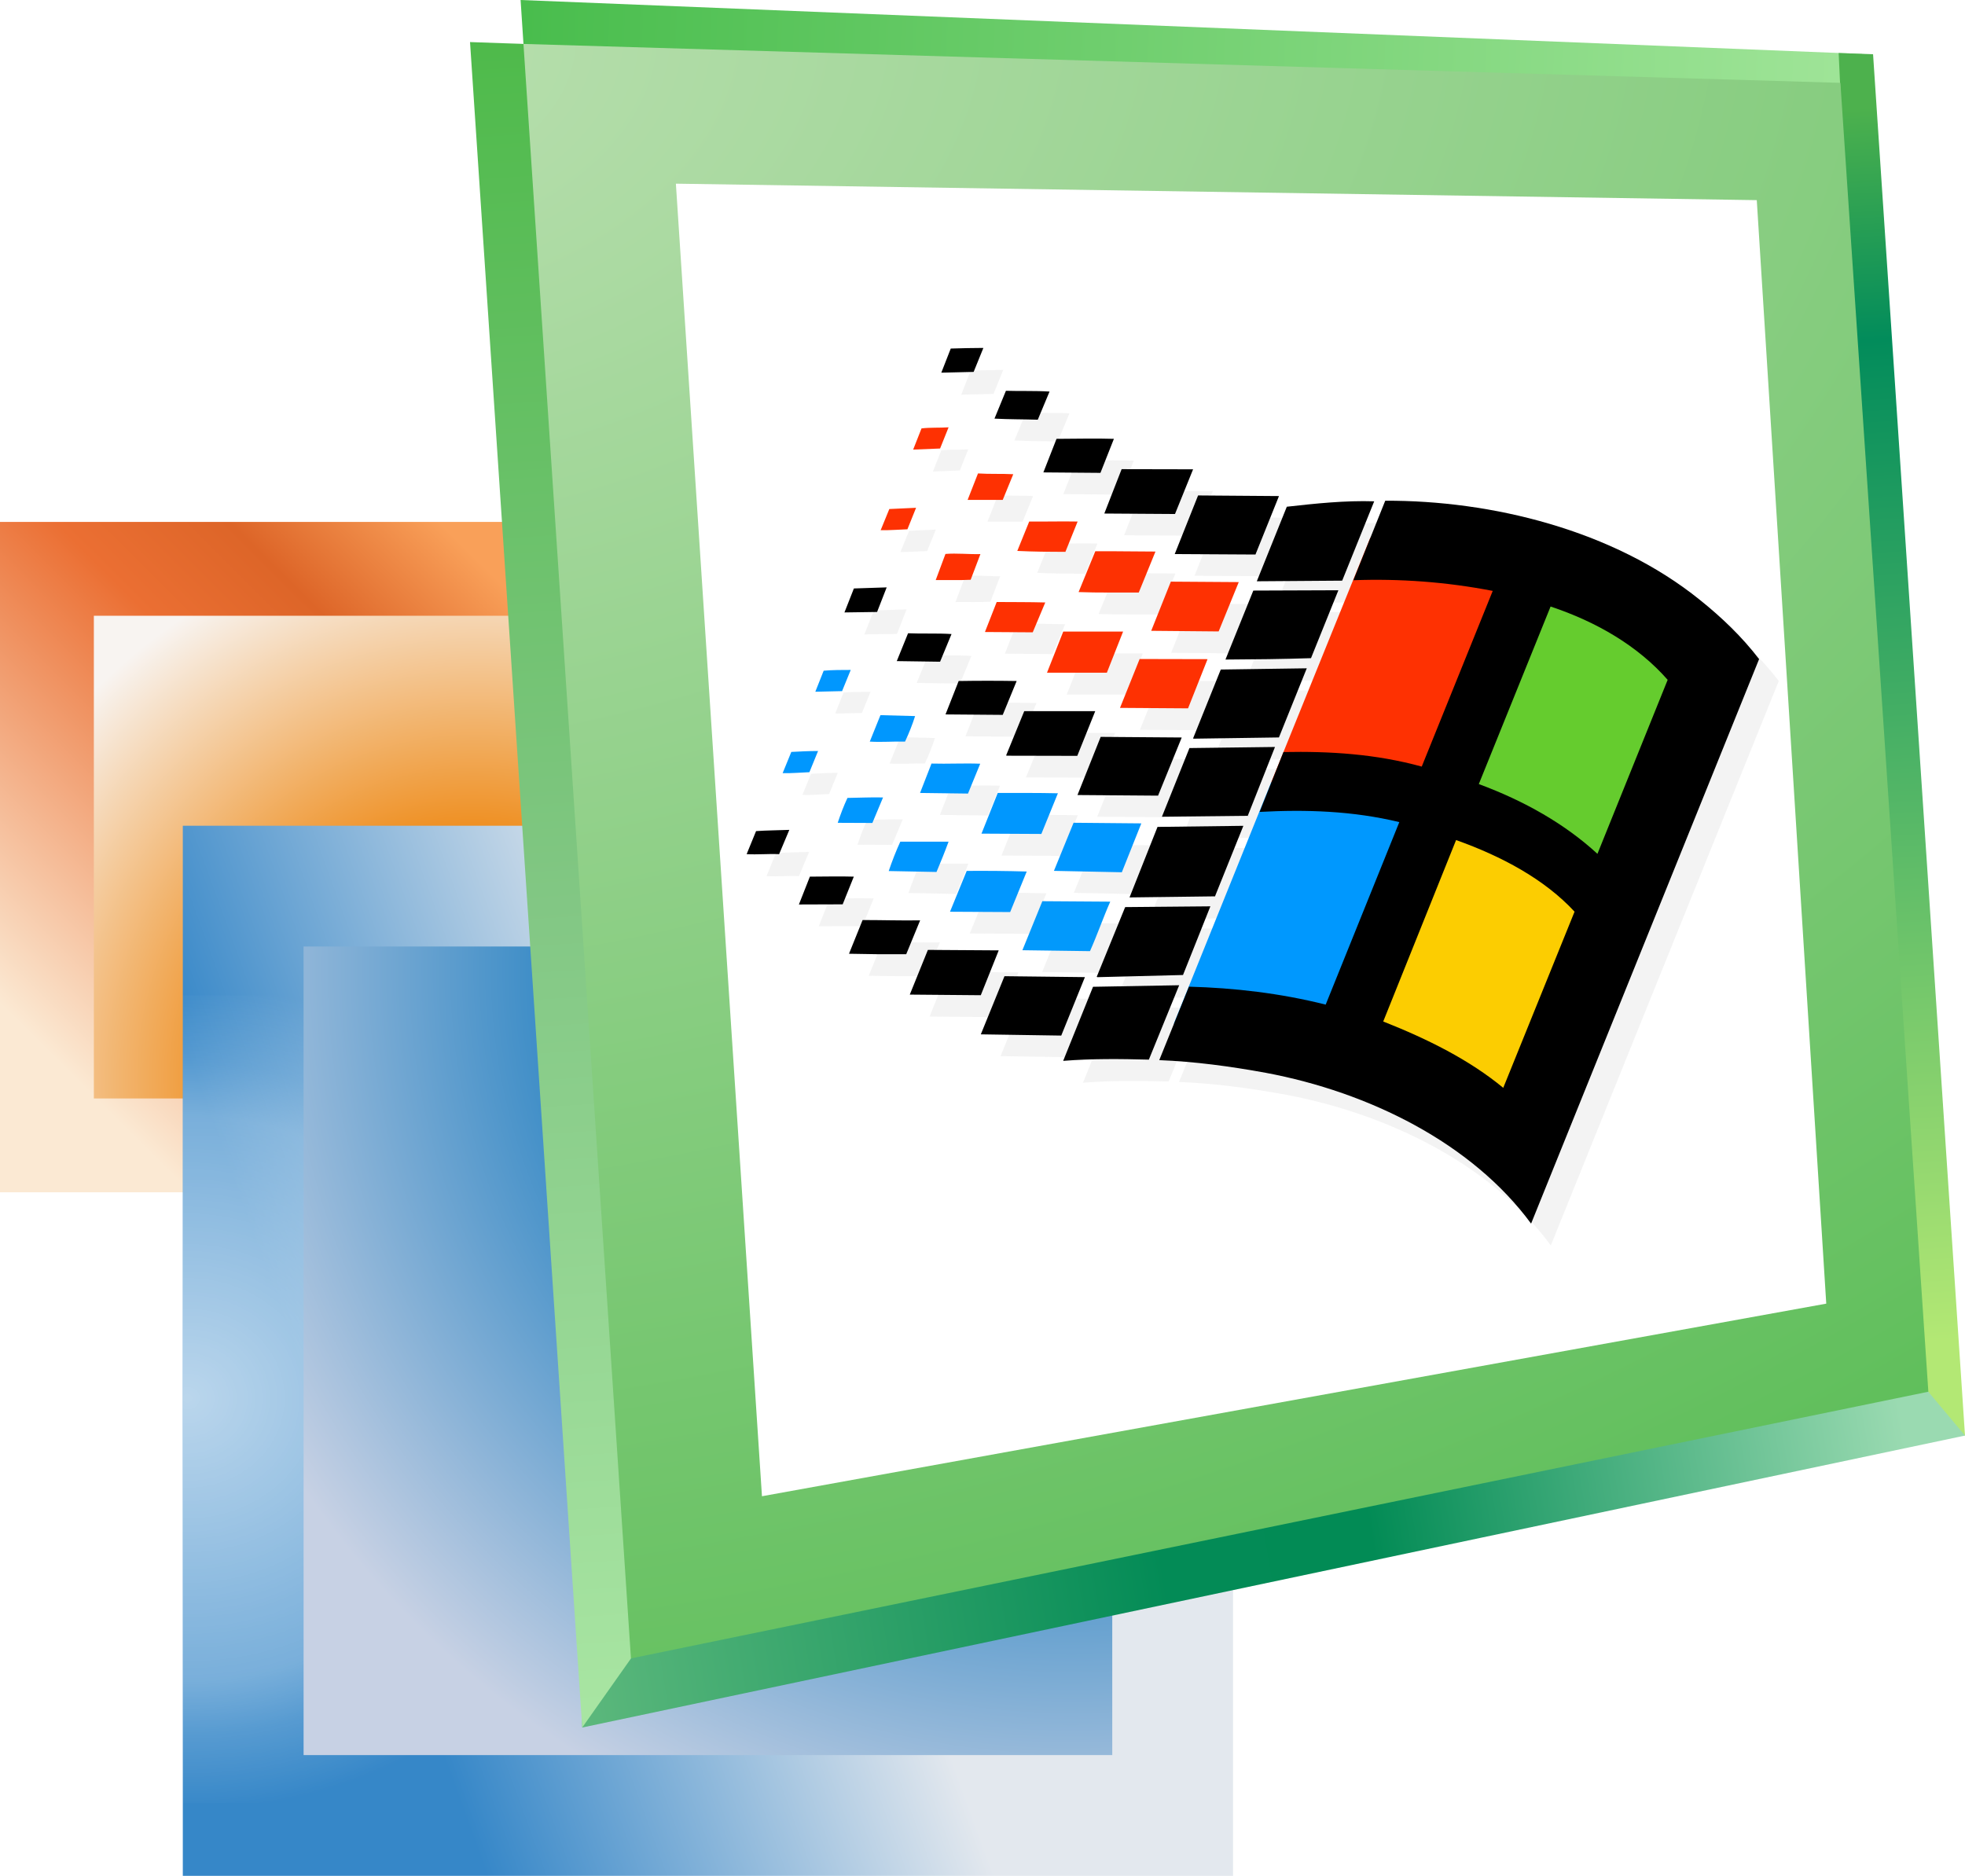 <?xml version="1.0" encoding="UTF-8" standalone="no"?>
<svg
   width="2077.836"
   height="1983.746"
   viewBox="0 0 2077.836 1983.746"
   version="1.1"
   id="svg2381"
   sodipodi:docname="Windows ME Icon Accurate.svg"
   inkscape:version="1.3.2 (091e20e, 2023-11-25, custom)"
   xmlns:inkscape="http://www.inkscape.org/namespaces/inkscape"
   xmlns:sodipodi="http://sodipodi.sourceforge.net/DTD/sodipodi-0.dtd"
   xmlns:xlink="http://www.w3.org/1999/xlink"
   xmlns="http://www.w3.org/2000/svg"
   xmlns:svg="http://www.w3.org/2000/svg"
   xmlns:rdf="http://www.w3.org/1999/02/22-rdf-syntax-ns#"
   xmlns:cc="http://creativecommons.org/ns#"
   xmlns:dc="http://purl.org/dc/elements/1.1/">
  <defs
     id="defs2375">
    <linearGradient
       id="linearGradient27"
       inkscape:collect="always">
      <stop
         style="stop-color:#4db14d;stop-opacity:1;"
         offset="0"
         id="stop30" />
      <stop
         style="stop-color:#028c5b;stop-opacity:1;"
         offset="0.188"
         id="stop34" />
      <stop
         style="stop-color:#b3e874;stop-opacity:1;"
         offset="1"
         id="stop32" />
    </linearGradient>
    <linearGradient
       id="linearGradient20"
       inkscape:collect="always">
      <stop
         style="stop-color:#4eba4a;stop-opacity:1;"
         offset="0"
         id="stop23" />
      <stop
         style="stop-color:#82c784;stop-opacity:1;"
         offset="0.519"
         id="stop27" />
      <stop
         style="stop-color:#a8e5a2;stop-opacity:1;"
         offset="1"
         id="stop25" />
    </linearGradient>
    <linearGradient
       id="linearGradient9"
       inkscape:collect="always">
      <stop
         style="stop-color:#5cb87c;stop-opacity:1;"
         offset="0"
         id="stop11" />
      <stop
         style="stop-color:#038b56;stop-opacity:1;"
         offset="0.443"
         id="stop18" />
      <stop
         style="stop-color:#028b55;stop-opacity:1;"
         offset="0.598"
         id="stop20" />
      <stop
         style="stop-color:#9adab1;stop-opacity:1;"
         offset="1"
         id="stop16" />
    </linearGradient>
    <linearGradient
       id="linearGradient1"
       inkscape:collect="always">
      <stop
         style="stop-color:#49bd4d;stop-opacity:1;"
         offset="0"
         id="stop6" />
      <stop
         style="stop-color:#a3e69b;stop-opacity:1;"
         offset="1"
         id="stop8" />
    </linearGradient>
    <linearGradient
       id="SVGID_1_-6-8"
       x1="3.006"
       x2="53.906"
       y1="47.04"
       y2="98.281"
       gradientTransform="matrix(11.923,0,0,-11.923,63.906,1721.471)"
       gradientUnits="userSpaceOnUse">
      <stop
         stop-color="#FFF1BF"
         offset="0"
         id="stop28"
         style="stop-color:#fbe9d3;stop-opacity:1;" />
      <stop
         stop-color="#FF7400"
         offset="0.468"
         id="stop29"
         style="stop-color:#eb6f33;stop-opacity:1;" />
      <stop
         stop-color="#FF7400"
         offset="0.618"
         id="stop30-6"
         style="stop-color:#dd6528;stop-opacity:1;" />
      <stop
         stop-color="#FF9735"
         offset="0.8"
         id="stop31"
         style="stop-color:#f9a059;stop-opacity:1;" />
    </linearGradient>
    <radialGradient
       id="SVGID_2_-9-8"
       cx="37.171"
       cy="47.272"
       r="46.661"
       gradientTransform="matrix(9.939,6.586,6.857,-10.348,-203.309,1371.894)"
       gradientUnits="userSpaceOnUse"
       fx="37.171"
       fy="47.272">
      <stop
         stop-color="#FF7600"
         offset="0.404"
         id="stop32-5"
         style="stop-color:#ee8915;stop-opacity:1;" />
      <stop
         stop-color="#FFF1BF"
         offset="1"
         id="stop33"
         style="stop-color:#f8f4f1;stop-opacity:1;" />
    </radialGradient>
    <linearGradient
       id="SVGID_3_-3-0"
       x1="113.12"
       x2="1.356"
       y1="43.82"
       y2="3.14"
       gradientTransform="matrix(11.967,0,0,-11.967,63.586,1709.474)"
       gradientUnits="userSpaceOnUse">
      <stop
         stop-color="#CCE1FF"
         offset="0.433"
         id="stop22"
         style="stop-color:#e3e8ee;stop-opacity:1;" />
      <stop
         stop-color="#298BED"
         offset="0.788"
         id="stop23-7"
         style="stop-color:#3687c8;stop-opacity:1;" />
    </linearGradient>
    <radialGradient
       id="SVGID_4_-5-2"
       cx="33.115"
       cy="-60.117"
       r="36.755"
       gradientTransform="matrix(12.857,0.122,0.113,-11.858,-220.609,761.77)"
       gradientUnits="userSpaceOnUse"
       fx="33.115"
       fy="-60.117">
      <stop
         stop-color="#fff"
         stop-opacity=".6"
         offset="0"
         id="stop24"
         style="stop-color:#ffffff;stop-opacity:0.658;" />
      <stop
         stop-color="#fff"
         stop-opacity=".6"
         offset="0.684"
         id="stop2"
         style="stop-color:#ffffff;stop-opacity:0.333;" />
      <stop
         stop-color="#fff"
         stop-opacity=".6"
         offset="0.815"
         id="stop4"
         style="stop-color:#ffffff;stop-opacity:0.165;" />
      <stop
         stop-color="#fff"
         stop-opacity="0"
         offset="1"
         id="stop25-7" />
    </radialGradient>
    <radialGradient
       id="SVGID_5_-4-0"
       cx="89.351"
       cy="57.182"
       r="99.939"
       gradientTransform="matrix(11.967,0,0,-11.967,63.586,1709.474)"
       gradientUnits="userSpaceOnUse">
      <stop
         stop-color="#298BED"
         offset="0.423"
         id="stop26"
         style="stop-color:#2b84c3;stop-opacity:1;" />
      <stop
         stop-color="#CCE1FF"
         offset="0.82"
         id="stop27-9"
         style="stop-color:#c7d1e4;stop-opacity:1;" />
    </radialGradient>
    <radialGradient
       id="SVGID_5_-2"
       cx="237.337"
       cy="-203.304"
       r="33.277"
       gradientTransform="matrix(42.836,0,0,-42.836,-8421.531,-8662.429)"
       gradientUnits="userSpaceOnUse"
       fx="237.337"
       fy="-203.304">
      <stop
         stop-color="#5DAC39"
         offset="0"
         id="stop1"
         style="stop-color:#48bc4c;stop-opacity:1;" />
      <stop
         stop-color="#CEE1CD"
         offset="0.972"
         id="stop2-8"
         style="stop-color:#a4e79c;stop-opacity:1;" />
      <stop
         stop-color="#5DAC39"
         offset="1"
         id="stop3"
         style="stop-color:#48bc4c;stop-opacity:1;" />
    </radialGradient>
    <radialGradient
       id="SVGID_6_-4"
       cx="214.541"
       cy="-200.654"
       r="47.071"
       gradientTransform="matrix(42.836,0,0,-42.836,-8421.531,-8662.429)"
       gradientUnits="userSpaceOnUse"
       fx="214.541"
       fy="-200.654">
      <stop
         stop-color="#5DAC39"
         offset="0.608"
         id="stop4-4"
         style="stop-color:#4db14d;stop-opacity:1;" />
      <stop
         stop-color="#CEE1CD"
         offset="0.667"
         id="stop5"
         style="stop-color:#028c5b;stop-opacity:1;" />
      <stop
         stop-color="#5DAC39"
         offset="0.942"
         id="stop6-8"
         style="stop-color:#b5d88b;stop-opacity:1;" />
    </radialGradient>
    <radialGradient
       id="SVGID_7_-9"
       cx="241"
       cy="-244.14"
       r="30.06"
       gradientTransform="matrix(41.618,3.532,3.783,-44.579,-7204.277,-9939.156)"
       gradientUnits="userSpaceOnUse"
       fx="241"
       fy="-244.14">
      <stop
         stop-color="#5DAC39"
         offset="0.127"
         id="stop7"
         style="stop-color:#5cb87c;stop-opacity:1;" />
      <stop
         stop-color="#CEE1CD"
         offset="0.402"
         id="stop9"
         style="stop-color:#03955d;stop-opacity:1;" />
      <stop
         stop-color="#CEE1CD"
         offset="0.588"
         id="stop13"
         style="stop-color:#02925a;stop-opacity:1;" />
      <stop
         stop-color="#5DAC39"
         offset="0.879"
         id="stop9-3"
         style="stop-color:#9ccaab;stop-opacity:1;" />
    </radialGradient>
    <radialGradient
       id="SVGID_8_-8"
       cx="242.42"
       cy="-242.85"
       r="9.126"
       gradientTransform="matrix(42.836,0,0,-42.836,-8421.531,-8662.429)"
       gradientUnits="userSpaceOnUse">
      <stop
         stop-color="#5DAC39"
         offset=".008"
         id="stop10" />
      <stop
         stop-color="#CEE1CD"
         offset=".455"
         id="stop11-3" />
      <stop
         stop-color="#5DAC39"
         offset=".89"
         id="stop12" />
    </radialGradient>
    <radialGradient
       id="SVGID_9_-9"
       cx="212.01"
       cy="-226.66"
       r="38.89"
       gradientTransform="matrix(4.019,0,0,-4.019,-724.69,-736.26)"
       gradientUnits="userSpaceOnUse">
      <stop
         stop-color="#5DAC39"
         offset="0"
         id="stop13-7"
         style="stop-color:#4eba4a;stop-opacity:1;" />
      <stop
         stop-color="#CEE1CD"
         offset="0.478"
         id="stop14"
         style="stop-color:#82c784;stop-opacity:1;" />
      <stop
         stop-color="#5DAC39"
         offset="1"
         id="stop15"
         style="stop-color:#a8e5a2;stop-opacity:1;" />
    </radialGradient>
    <radialGradient
       id="SVGID_10_-0"
       cx="214.09"
       cy="-243.02"
       r="33.152"
       gradientTransform="matrix(42.836,0,0,-42.836,-8421.531,-8662.429)"
       gradientUnits="userSpaceOnUse">
      <stop
         stop-color="#5DAC39"
         offset=".008"
         id="stop16-1" />
      <stop
         stop-color="#CEE1CD"
         offset=".455"
         id="stop17" />
      <stop
         stop-color="#5DAC39"
         offset=".89"
         id="stop18-0" />
    </radialGradient>
    <radialGradient
       id="SVGID_11_-8"
       cx="280.844"
       cy="-235.714"
       r="41.211"
       gradientTransform="matrix(-104.547,14.075,9.462,70.28,31983.303,12674.677)"
       gradientUnits="userSpaceOnUse"
       fx="280.844"
       fy="-235.714">
      <stop
         stop-color="#5DAC39"
         offset="0"
         id="stop19"
         style="stop-color:#53ba4f;stop-opacity:1;" />
      <stop
         stop-color="#CEE1CD"
         offset="0"
         id="stop20-8"
         style="stop-color:#b9dfaf;stop-opacity:1;" />
      <stop
         stop-color="#5DAC39"
         offset="0.74"
         id="stop21"
         style="stop-color:#53ba4f;stop-opacity:1;" />
    </radialGradient>
    <filter
       id="shadow-5"
       x="-0.02"
       y="-0.023"
       width="1.04"
       height="1.046">
      <feGaussianBlur
         stdDeviation="1.17"
         id="feGaussianBlur21" />
    </filter>
    <linearGradient
       inkscape:collect="always"
       xlink:href="#linearGradient1"
       id="linearGradient8"
       x1="554.107"
       y1="39.406"
       x2="2016.851"
       y2="93.799"
       gradientUnits="userSpaceOnUse" />
    <linearGradient
       inkscape:collect="always"
       xlink:href="#linearGradient9"
       id="linearGradient16"
       x1="609.578"
       y1="1779.337"
       x2="2017.863"
       y2="1543.337"
       gradientUnits="userSpaceOnUse" />
    <linearGradient
       inkscape:collect="always"
       xlink:href="#linearGradient20"
       id="linearGradient25"
       x1="542.271"
       y1="36.253"
       x2="657.026"
       y2="1806.848"
       gradientUnits="userSpaceOnUse" />
    <linearGradient
       inkscape:collect="always"
       xlink:href="#linearGradient27"
       id="linearGradient32"
       x1="1972.529"
       y1="113.941"
       x2="2052.521"
       y2="1417.978"
       gradientUnits="userSpaceOnUse" />
  </defs>
  <sodipodi:namedview
     id="base"
     pagecolor="#ffffff"
     bordercolor="#666666"
     borderopacity="1.0"
     inkscape:pageopacity="0.0"
     inkscape:pageshadow="2"
     inkscape:zoom="0.1767767"
     inkscape:cx="1312.3902"
     inkscape:cy="1264.3069"
     inkscape:document-units="mm"
     inkscape:current-layer="layer1"
     inkscape:document-rotation="0"
     showgrid="false"
     units="px"
     inkscape:window-width="1440"
     inkscape:window-height="837"
     inkscape:window-x="-8"
     inkscape:window-y="-8"
     inkscape:window-maximized="1"
     inkscape:showpageshadow="2"
     inkscape:pagecheckerboard="0"
     inkscape:deskcolor="#d1d1d1" />
  <g
     id="layer1">
    <rect
       x="0"
       y="551.944"
       width="708.942"
       height="708.942"
       fill="url(#SVGID_1_-6)"
       id="rect33"
       style="fill:url(#SVGID_1_-6-8);stroke-width:11.923" />
    <rect
       x="99.247"
       y="651.191"
       width="510.448"
       height="510.459"
       fill="url(#SVGID_2_-9)"
       id="rect34"
       style="fill:url(#SVGID_2_-9-8);stroke-width:11.923" />
    <rect
       x="193.309"
       y="873.22"
       width="1110.526"
       height="1110.526"
       fill="url(#SVGID_3_-3)"
       id="rect35"
       style="display:inline;fill:url(#SVGID_3_-3-0);stroke-width:11.967" />
    <rect
       x="193.309"
       y="1052.534"
       width="854.204"
       height="854.204"
       fill="url(#SVGID_4_-5)"
       id="rect36"
       style="fill:url(#SVGID_4_-5-2);stroke-width:11.967" />
    <rect
       x="321.021"
       y="1000.944"
       width="855.102"
       height="855.102"
       fill="url(#SVGID_5_-4)"
       id="rect37"
       style="fill:url(#SVGID_5_-4-0);stroke-width:11.967" />
    <path
       style="display:inline;opacity:1;fill:url(#linearGradient8);fill-opacity:1;stroke:#ff8282;stroke-width:0"
       d="M 550.481,-5.2809956e-8 556.01,84.215 1973.337,115.074 1969.071,57.051 Z"
       id="path1"
       sodipodi:nodetypes="ccccc" />
    <path
       style="display:inline;opacity:1;fill:url(#linearGradient32);fill-opacity:1;stroke:#ff8282;stroke-width:0"
       d="m 1944.245,56.058 67.409,1453.724 66.18,8.373 -97.215,-1460.783 z"
       id="path27"
       sodipodi:nodetypes="ccccc" />
    <path
       style="display:inline;opacity:1;fill:url(#linearGradient16);stroke:#ff8282;stroke-width:0"
       d="M 615.653,1826.892 2077.839,1518.155 2027.504,1458.015 609.578,1626.182 Z"
       id="path8"
       sodipodi:nodetypes="ccccc" />
    <path
       style="display:inline;opacity:1;fill:url(#linearGradient25);stroke:#ff8282;stroke-width:0"
       d="M 497.016,44.487 615.651,1826.898 719.251,1680.159 640.898,49.523 Z"
       id="path20"
       sodipodi:nodetypes="ccccc" />
    <path
       d="m 749.031,1638.627 v -0.772 z"
       fill="url(#SVGID_10_)"
       id="path42"
       style="display:inline;fill:url(#SVGID_10_-0);stroke-width:10.657" />
    <path
       d="M 2039.08,1471.78 1946.068,87.607 553.517,46.462 667.185,1753.82 Z"
       fill="url(#SVGID_11_)"
       id="path43"
       style="display:inline;fill:url(#SVGID_11_-8);stroke-width:10.657"
       sodipodi:nodetypes="ccccc" />
    <path
       d="M 1931.124,1378.635 1857.653,211.655 714.69,194.239 805.713,1582.313 Z"
       fill="#ffffff"
       id="path44"
       style="display:inline;stroke-width:10.657"
       sodipodi:nodetypes="ccccc" />
    <path
       transform="matrix(7.581,0,0,7.581,-2648.657,544.645)"
       d="m 489.32,-20.237 c -1.51,0 -3.042,0.045 -4.552,0.088 l -1.314,3.365 4.509,-0.108 z m 3.151,5.954 -1.597,3.885 c 2.028,0.108 4.035,0.085 6.042,0.149 l 1.639,-3.926 c -2.05,-0.128 -4.055,-0.044 -6.083,-0.108 z m -8.025,5.114 c -1.273,0.086 -2.526,0.001 -3.777,0.152 l -1.165,2.955 3.754,-0.152 z m 20.075,1.538 c -1.67,0.004 -3.337,0.036 -4.995,0.036 l -1.832,4.684 7.961,0.064 1.876,-4.748 c -1.003,-0.032 -2.007,-0.039 -3.009,-0.036 z m 4.066,4.266 -2.414,6.191 9.86,0.064 2.522,-6.235 z m -20.021,0.603 -1.445,3.689 h 4.898 l 1.468,-3.581 c -1.64,-0.087 -3.281,-5.061e-4 -4.921,-0.108 z m 30.679,3.063 -3.256,8.177 11.261,0.064 3.28,-8.154 z m 26.106,0.755 -2.409,6.011 -11.766,29.048 c -0.007,1.36e-4 -0.014,-1.39e-4 -0.021,0 l -1.232,3.094 -0.451,1.113 -13.023,32.287 -0.569,1.414 -2.051,5.07 c 4.941,0.194 9.903,0.861 14.865,1.767 14.39,2.697 28.738,9.796 37.001,21.036 l 31.8,-78.746 c -2.395,-3.128 -5.22,-5.827 -8.262,-8.265 -12.103,-9.773 -29.147,-13.894 -43.883,-13.83 z m -3.032,0.041 c -3.553,0.002 -7.12,0.384 -10.669,0.781 l -4.184,10.398 11.908,-0.088 4.467,-11.068 c -0.507,-0.016 -1.015,-0.023 -1.523,-0.023 z m -62.404,0.93 -3.731,0.173 -1.208,2.955 c 1.251,0.022 2.479,-0.084 3.731,-0.129 z m 20.863,1.927 c -1.684,-0.001 -3.371,0.031 -5.07,0.015 l -1.662,4.099 c 2.244,0.109 4.468,0.129 6.711,0.129 l 1.703,-4.228 c -0.561,-0.011 -1.121,-0.015 -1.682,-0.015 z m 6.263,4.156 c -0.699,-0.003 -1.399,-0.003 -2.1,0.003 l -2.329,5.696 c 2.783,0.109 5.587,0.044 8.391,0.064 l 2.332,-5.717 c -2.103,0 -4.197,-0.037 -6.294,-0.046 z m -21.824,0.345 c -0.406,6.861e-4 -0.809,0.014 -1.203,0.046 l -1.358,3.646 c 1.618,-0.024 3.278,0.042 4.874,-0.044 l 1.36,-3.581 c -1.197,0.033 -2.455,-0.069 -3.674,-0.067 z m 30.254,3.908 -2.741,6.858 9.406,0.088 2.806,-6.881 z m -39.632,0.796 -4.576,0.152 -1.317,3.344 4.552,-0.064 z m 62.997,0.366 -11.867,0.044 -3.882,9.623 c 3.991,-0.022 7.961,-0.064 11.931,-0.193 z m -47.657,1.641 -1.641,4.184 6.668,0.044 1.747,-4.163 c -2.265,-0.065 -4.529,-0.044 -6.773,-0.064 z m 9.254,4.143 -2.265,5.737 h 8.35 l 2.265,-5.737 z m -21.618,0.237 -1.574,3.882 6.042,0.088 1.595,-3.862 c -2.006,-0.128 -4.034,-0.022 -6.062,-0.108 z m 32.297,3.604 -2.739,6.817 9.491,0.064 2.718,-6.861 z m 23.324,1.27 -11.995,0.173 -3.862,9.599 0.064,0.046 11.908,-0.173 v -0.003 z m -64.573,0.24 c -0.955,0.005 -1.92,0.027 -2.826,0.108 l -1.165,2.932 3.731,-0.085 1.208,-2.955 c -0.313,0 -0.63,-0.002 -0.948,0 z m 20.062,1.52 c -1.351,0 -2.704,0.011 -4.053,0.033 l -1.834,4.658 7.981,0.067 1.943,-4.725 c -1.338,-0.022 -2.686,-0.033 -4.037,-0.033 z m 5.093,4.218 -2.525,6.17 0.088,0.044 9.836,0.021 2.504,-6.235 z m -20.064,0.582 -1.489,3.689 c 1.64,0.108 3.303,-0.044 4.921,0 0.539,-1.143 1.035,-2.396 1.401,-3.561 z m 30.702,2.999 -3.239,8.113 11.241,0.085 3.303,-8.11 z m 24.313,1.425 -11.931,0.152 -3.839,9.579 11.972,-0.129 z m -63.731,0.562 c -1.251,0 -2.503,0.064 -3.733,0.129 l -1.208,2.955 c 1.23,0.043 2.482,-0.085 3.733,-0.129 z m 20.933,1.76 c -1.699,-0.003 -3.397,0.056 -5.096,0.008 l -1.597,4.101 6.688,0.085 1.706,-4.163 c -0.566,-0.021 -1.134,-0.03 -1.7,-0.031 z m 8.363,4.104 c -1.4,-0.003 -2.802,0.003 -4.205,0.003 l -2.265,5.673 8.35,0.046 2.308,-5.676 c -1.392,-0.033 -2.789,-0.043 -4.189,-0.046 z m -21.471,0.618 c -1.242,0.007 -2.496,0.062 -3.725,0.077 -0.518,1.1 -0.991,2.351 -1.358,3.473 l 4.831,0.021 1.489,-3.558 c -0.41,-0.011 -0.823,-0.015 -1.237,-0.013 z m 27.837,3.55 -2.739,6.709 9.471,0.193 2.718,-6.817 z m 23.666,0.41 -11.972,0.149 -3.906,9.839 11.931,-0.152 0.044,-0.129 z m -63.319,0.582 c -1.575,0.065 -3.108,0.065 -4.64,0.173 l -1.314,3.215 c 1.51,0.086 3.019,-0.065 4.529,0 z m 15.468,1.639 c -0.583,1.251 -1.165,2.764 -1.618,4.101 l 6.668,0.129 c 0.582,-1.381 1.186,-2.871 1.682,-4.23 z m 11.346,4.047 c -0.698,-3.76e-4 -1.394,0.003 -2.089,0.008 l -2.332,5.696 8.394,0.044 2.308,-5.652 c -2.087,-0.065 -4.188,-0.094 -6.281,-0.095 z m -20.116,0.778 c -1.275,0.003 -2.547,0.028 -3.828,0.028 l -1.533,3.885 6.106,-0.023 1.554,-3.862 c -0.769,-0.024 -1.533,-0.03 -2.298,-0.028 z m 28.577,3.46 -2.785,6.84 9.429,0.129 c 1.014,-2.265 1.834,-4.661 2.826,-6.905 z m 23.473,0.732 -11.89,0.108 -3.968,9.731 0.106,0.044 11.931,-0.301 v -0.003 z m -48.543,1.922 -1.899,4.704 c 2.654,0.065 5.306,0.085 7.981,0.064 l 1.943,-4.725 c -2.675,0.042 -5.35,-0.044 -8.025,-0.044 z m 9.105,4.163 -2.525,6.235 9.903,0.088 2.502,-6.258 z m 10.679,3.648 -3.3,8.11 11.217,0.173 3.3,-8.154 z m 24.38,1.27 -12.019,0.216 -4.163,10.334 c 3.991,-0.323 7.982,-0.28 11.952,-0.173 z"
       fill="#666666"
       filter="url(#shadow)"
       opacity="0.5"
       id="path45"
       style="opacity:0.273;filter:url(#shadow-5)" />
    <path
       d="m 1241.203,1082.592 103.043,-255.476 c 49.067,-2.616 128.884,8.341 178.278,20.281 l -106.148,263 c -48.087,-12.103 -127.085,-26.333 -175.169,-27.805"
       fill="#5494d4"
       id="path46"
       style="fill:#0098fe;fill-opacity:1;stroke-width:31.403" />
    <path
       d="M 1705.026,950.386 1597.731,1214.532 c -35.818,-29.441 -134.116,-85.542 -181.22,-104.022 L 1522.659,847.509 c 47.921,17.174 150.474,68.531 182.367,102.876"
       fill="#fac705"
       id="path47"
       style="fill:#fccd01;fill-opacity:1;stroke-width:31.403" />
    <path
       d="M 1810.226,705.442 1705.057,950.288 c -34.512,-31.403 -133.953,-85.212 -182.367,-102.876 l 106.475,-263.327 c 48.414,16.192 149.654,85.379 181.057,121.36"
       fill="#73ca54"
       id="path48"
       style="fill:#65cc2e;fill-opacity:1;stroke-width:31.403" />
    <path
       d="m 1344.205,827.286 104.676,-258.421 c 48.904,-1.963 130.68,5.725 180.077,15.374 l -106.475,263.327 c -48.741,-13.412 -129.537,-21.262 -178.278,-20.281"
       fill="#f3632e"
       id="path49"
       style="display:inline;fill:#fe3102;fill-opacity:1;stroke-width:31.403" />
    <path
       d="m 990.293,922.123 -50.54,-0.98 c 3.434,-10.141 7.851,-21.59 12.267,-31.076 h 51.03 c -3.764,10.304 -8.342,21.59 -12.758,32.056"
       fill="#5494d4"
       id="path50"
       style="fill:#0097fe;fill-opacity:1;stroke-width:31.403" />
    <path
       d="m 1068.173,964.517 -63.623,-0.336 17.664,-43.179 c 21.099,-0.157 42.363,0 63.459,0.653 l -17.501,42.852"
       fill="#5494d4"
       id="path51"
       style="fill:#0197fe;fill-opacity:1;stroke-width:31.403" />
    <path
       d="m 1174.001,953.526 c -7.524,17.01 -13.739,35.165 -21.426,52.339 l -71.473,-0.98 21.099,-51.846 71.803,0.49"
       fill="#5494d4"
       id="path52"
       style="fill:#0299fb;fill-opacity:1;stroke-width:31.403" />
    <path
       d="m 922.463,870.308 -36.638,-0.157 c 2.779,-8.505 6.379,-17.991 10.305,-26.333 12.43,-0.157 25.188,-0.816 37.618,-0.49 l -11.286,26.987"
       fill="#5494d4"
       id="path53"
       style="fill:#0097fe;fill-opacity:1;stroke-width:31.403" />
    <path
       d="m 855.888,816.609 c -9.486,0.336 -18.972,1.306 -28.295,0.98 l 9.159,-22.408 c 9.323,-0.49 18.809,-0.98 28.295,-0.98 l -9.159,22.408"
       fill="#5494d4"
       id="path54"
       style="fill:#0097fe;fill-opacity:1;stroke-width:31.403" />
    <path
       d="m 1023.581,839.219 -50.703,-0.653 12.103,-31.076 c 17.173,0.49 34.349,-0.49 51.52,0.157 l -12.921,31.566"
       fill="#5494d4"
       id="path55"
       style="fill:#0097fe;fill-opacity:1;stroke-width:31.403" />
    <path
       d="m 1101.146,881.927 -63.296,-0.336 17.174,-43.016 c 21.262,0 42.526,-0.157 63.623,0.336 l -17.501,43.016"
       fill="#5494d4"
       id="path56"
       style="fill:#0097fe;fill-opacity:1;stroke-width:31.403" />
    <path
       d="m 1186.248,922.437 -71.8,-1.473 20.771,-50.867 71.64,0.653 -20.608,51.683"
       fill="#5494d4"
       id="path57"
       style="fill:#0097fe;fill-opacity:1;stroke-width:31.403" />
    <path
       d="m 957.006,784.264 c -12.267,-0.336 -24.86,0.816 -37.291,0 l 11.286,-27.968 36.638,0.98 c -2.779,8.832 -6.542,18.319 -10.632,26.987"
       fill="#5494d4"
       id="path58"
       style="fill:#0097fe;fill-opacity:1;stroke-width:31.403" />
    <path
       d="m 890.432,730.879 -28.296,0.653 8.832,-22.244 c 9.159,-0.817 19.136,-0.817 28.623,-0.817 l -9.159,22.407"
       fill="#5494d4"
       id="path59"
       style="fill:#0197fe;fill-opacity:1;stroke-width:31.403" />
    <path
       d="m 1092.039,668.701 -50.54,-0.336 12.431,-31.73 c 17.01,0.157 34.182,0 51.356,0.49 l -13.248,31.566"
       fill="#f3632e"
       id="path60"
       style="fill:#fe3102;fill-opacity:1;stroke-width:31.403" />
    <path
       d="m 1107.112,711.409 17.174,-43.506 h 63.296 l -17.174,43.506 h -63.296"
       fill="#f3632e"
       id="path61"
       style="fill:#fe3102;fill-opacity:1;stroke-width:31.403" />
    <path
       d="m 1256.277,749.092 -71.966,-0.49 20.771,-51.683 71.803,0.157 -20.608,52.01"
       fill="#f3632e"
       id="path62"
       style="fill:#fe3102;fill-opacity:1;stroke-width:31.403" />
    <path
       d="m 1026.407,613.117 c -12.103,0.653 -24.697,0.157 -36.965,0.336 l 10.304,-27.641 c 11.94,-0.98 24.861,0.49 36.964,0.157 l -10.304,27.151"
       fill="#f3632e"
       id="path63"
       style="fill:#fe3102;fill-opacity:1;stroke-width:31.403" />
    <path
       d="m 959.518,559.732 c -9.486,0.336 -18.809,1.143 -28.295,0.98 l 9.159,-22.408 28.295,-1.306 -9.159,22.735"
       fill="#f3632e"
       id="path64"
       style="fill:#fd3102;fill-opacity:1;stroke-width:31.403" />
    <path
       d="m 1126.582,583.599 c -17.01,0 -33.855,-0.157 -50.867,-0.98 l 12.594,-31.076 c 17.173,0.157 34.182,-0.336 51.193,0 l -12.921,32.056"
       fill="#f3632e"
       id="path65"
       style="fill:#fe3102;fill-opacity:1;stroke-width:31.403" />
    <path
       d="m 1204.148,626.621 c -21.262,-0.157 -42.526,0.336 -63.623,-0.49 l 17.664,-43.179 c 21.263,-0.157 42.363,0.336 63.622,0.336 l -17.664,43.342"
       fill="#f3632e"
       id="path66"
       style="fill:#fd3102;fill-opacity:1;stroke-width:31.403" />
    <path
       d="m 1288.622,667.759 -71.31,-0.653 20.771,-52.01 71.803,0.49 -21.263,52.176"
       fill="#f3632e"
       id="path67"
       style="fill:#fe3102;fill-opacity:1;stroke-width:31.403" />
    <path
       d="m 1060.322,528.643 h -37.128 l 10.958,-27.968 c 12.43,0.816 24.86,0.157 37.291,0.816 l -11.122,27.15"
       fill="#f3632e"
       id="path68"
       style="fill:#fe3102;fill-opacity:1;stroke-width:31.403" />
    <path
       d="m 994.062,474.316 -28.459,1.143 8.832,-22.408 c 9.486,-1.143 18.973,-0.49 28.623,-1.143 l -8.996,22.407"
       fill="#f3632e"
       id="path69"
       style="fill:#fe3102;fill-opacity:1;stroke-width:31.403" />
    <path
       d="m 958.262,1009.109 c -20.281,0.157 -40.4,0 -60.517,-0.49 l 14.393,-35.655 c 20.281,0 40.563,0.653 60.843,0.336 l -14.72,35.818"
       id="path70"
       style="stroke-width:31.403" />
    <path
       d="m 1419.258,614.06 -90.284,0.653 31.73,-78.834 c 30.749,-3.434 61.66,-6.706 92.41,-5.725 l -33.856,83.906"
       id="path71"
       style="stroke-width:31.403" />
    <path
       d="m 1029.547,393.296 -34.182,0.816 9.977,-25.515 c 11.449,-0.327 23.061,-0.653 34.512,-0.653 l -10.304,25.351"
       id="path72"
       style="stroke-width:31.403" />
    <path
       d="m 1097.378,443.855 c -15.211,-0.49 -30.421,-0.327 -45.795,-1.146 l 12.103,-29.44 c 15.375,0.49 30.585,-0.157 46.125,0.816 l -12.43,29.768"
       id="path73"
       style="stroke-width:31.403" />
    <path
       d="m 1327.562,586.425 -85.378,-0.49 24.698,-61.989 85.542,0.653 -24.861,61.823"
       id="path74"
       style="stroke-width:31.403" />
    <path
       d="m 1167.72,543.089 18.318,-46.941 75.562,0.157 -19.136,47.268 -74.745,-0.49"
       id="path75"
       style="stroke-width:31.403" />
    <path
       d="m 1163.638,500.067 -60.353,-0.49 13.902,-35.492 c 20.118,0 40.4,-0.653 60.68,0 l -14.229,35.982"
       id="path76"
       style="stroke-width:31.403" />
    <path
       d="m 1386.285,696.021 c -30.095,0.98 -60.19,1.306 -90.447,1.473 l 29.44,-72.946 89.957,-0.336 -28.95,71.803"
       id="path77"
       style="stroke-width:31.403" />
    <path
       d="m 1352.37,779.867 -90.284,1.306 -0.49,-0.336 29.277,-72.783 90.937,-1.306 -29.44,73.109"
       id="path78"
       style="stroke-width:31.403" />
    <path
       d="m 892.944,647.661 9.977,-25.351 34.675,-1.143 -10.141,26.005 -34.512,0.49"
       id="path79"
       style="stroke-width:31.403" />
    <path
       d="m 1228.642,863.713 29.113,-72.619 90.447,-1.143 -28.786,72.783 -90.774,0.98"
       id="path80"
       style="stroke-width:31.403" />
    <path
       d="m 994.062,699.79 -45.795,-0.653 11.939,-29.44 c 15.375,0.653 30.749,-0.157 45.961,0.816 l -12.103,29.277"
       id="path81"
       style="stroke-width:31.403" />
    <path
       d="m 1224.56,841.417 -85.215,-0.653 24.534,-61.496 85.705,0.653 -25.024,61.496"
       id="path82"
       style="stroke-width:31.403" />
    <path
       d="m 1139.143,799.337 -74.582,-0.157 -0.653,-0.336 19.136,-46.778 h 75.072 l -18.973,47.268"
       id="path83"
       style="stroke-width:31.403" />
    <path
       d="m 1060.322,756.001 -60.517,-0.49 13.902,-35.328 c 20.445,-0.336 41.053,-0.336 61.333,0 l -14.72,35.818"
       id="path84"
       style="stroke-width:31.403" />
    <path
       d="m 1285.168,946.931 -0.336,0.98 -90.447,1.143 29.604,-74.582 90.773,-1.143 -29.604,73.602"
       id="path85"
       style="stroke-width:31.403" />
    <path
       d="m 1250.938,1031.091 -90.447,2.289 -0.817,-0.336 30.095,-73.766 90.12,-0.816 -28.95,72.62"
       id="path86"
       style="stroke-width:31.403" />
    <path
       d="m 1214.825,1120.59 c -30.095,-0.816 -60.353,-1.143 -90.61,1.306 l 31.566,-78.344 91.1,-1.636 -32.056,78.671"
       id="path87"
       style="stroke-width:31.403" />
    <path
       d="m 891.06,956.352 -46.288,0.157 11.613,-29.44 c 15.538,0 30.912,-0.49 46.451,0 l -11.776,29.277"
       id="path88"
       style="stroke-width:31.403" />
    <path
       d="m 1122.186,1095.153 -85.049,-1.306 25.024,-61.496 85.049,0.98 -25.024,61.826"
       id="path89"
       style="stroke-width:31.403" />
    <path
       d="m 962.031,1051.817 19.136,-47.268 74.909,0.49 -18.972,47.431 -75.072,-0.653"
       id="path90"
       style="stroke-width:31.403" />
    <path
       d="m 1763.435,718.946 c -31.566,-35.982 -75.235,-61.333 -123.813,-77.528 l -75.892,187.765 c 48.248,17.828 91.1,42.199 125.449,73.766 z m -98.461,245.173 c -31.73,-34.349 -77.364,-58.717 -125.285,-75.728 l -77.035,191.854 c 47.105,18.646 91.1,40.563 126.921,70.167 z m 195.126,-267.089 -241.084,596.971 c -62.643,-85.212 -171.407,-139.024 -280.501,-159.468 -37.618,-6.869 -75.235,-11.94 -112.69,-13.412 l 31.403,-77.691 c 48.084,1.306 96.335,6.869 144.586,18.972 l 77.854,-192.997 c -49.394,-11.94 -98.624,-13.412 -147.691,-10.794 l 25.188,-63.296 c 48.741,-0.98 97.481,1.963 146.219,15.374 l 75.072,-185.802 c -49.067,-9.486 -98.298,-13.085 -147.365,-11.286 l 33.692,-84.069 c 111.71,-0.49 240.921,30.749 332.683,104.842 23.061,18.482 44.489,38.927 62.643,62.643"
       fill-rule="evenodd"
       id="path91"
       style="stroke-width:31.403" />
    <path
       d="m 823.857,903.281 c -11.449,-0.49 -22.898,0.653 -34.349,0 l 9.977,-24.37 c 11.612,-0.816 23.225,-0.816 35.165,-1.306 l -10.794,25.678"
       id="path92"
       style="stroke-width:31.403" />
  </g>
</svg>

